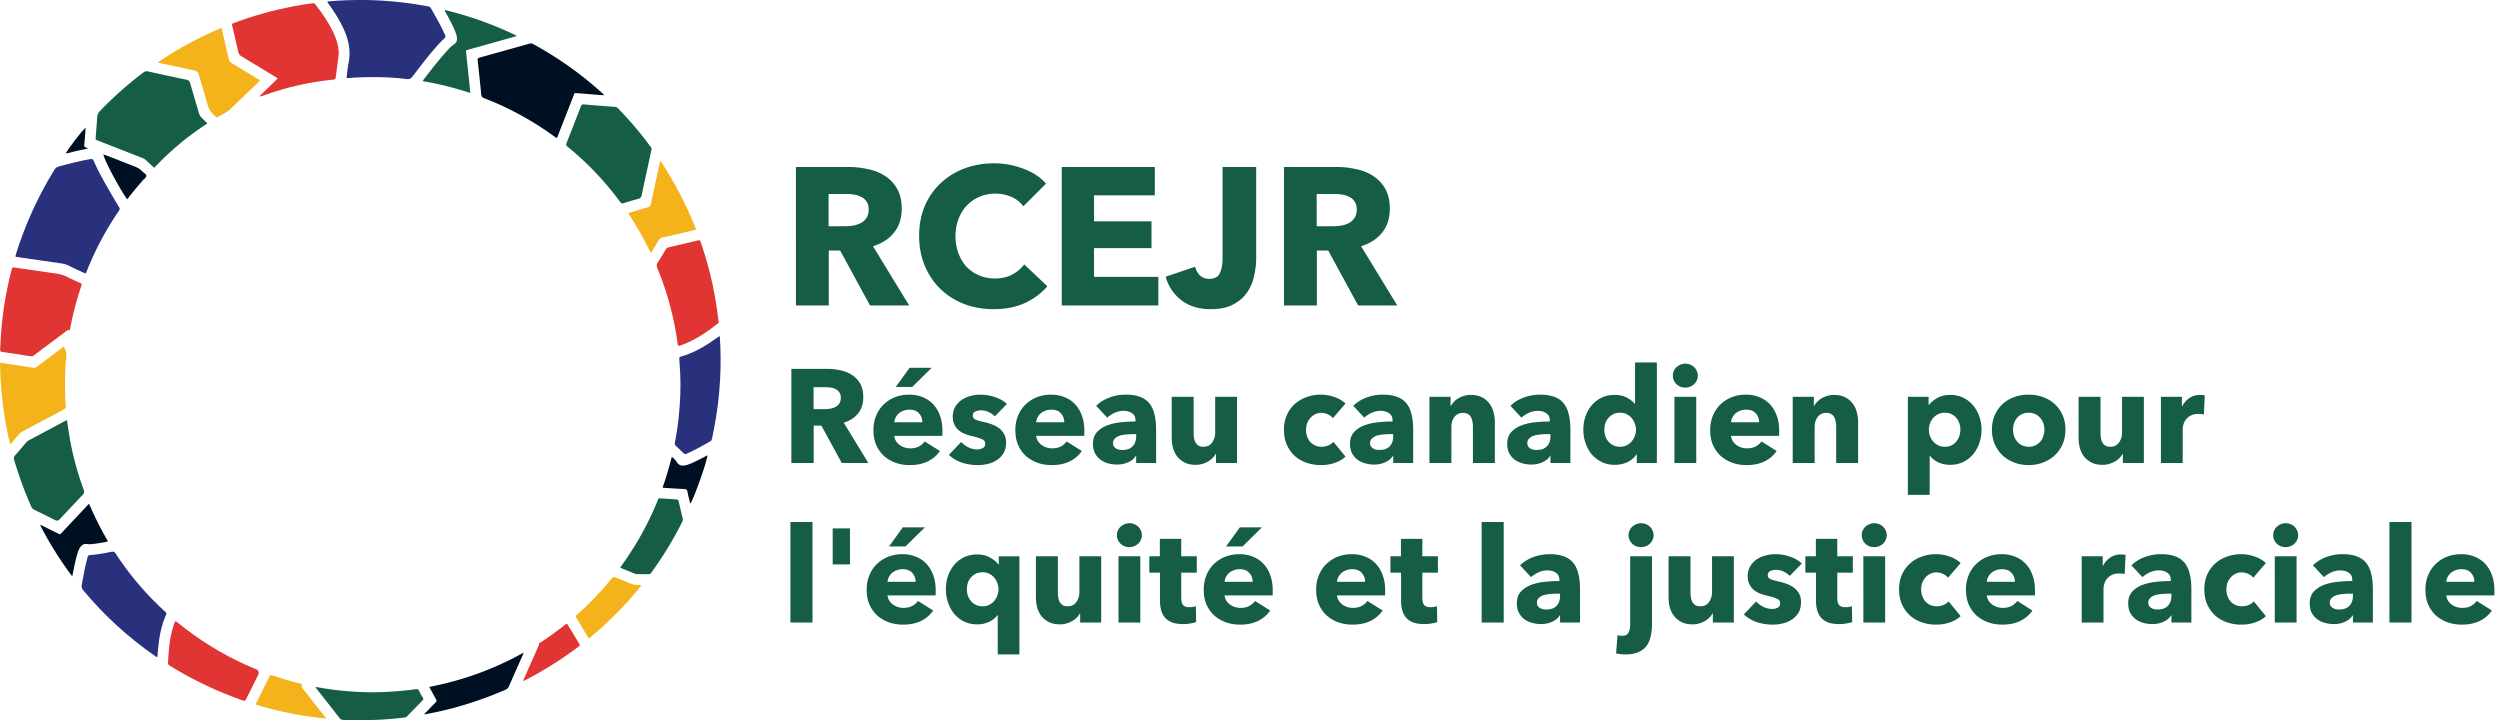 <?xml version="1.0" encoding="UTF-8"?> <svg xmlns="http://www.w3.org/2000/svg" width="774" height="223" fill="none" viewBox="0 0 774 223"><path fill="#29317D" d="M26.508 84.717c-1.72-.81-3.44-1.56-5.1-2.41-.87-.45-1.76-.67-2.71-.8l-13.56-1.95c-.12-.02-.25-.03-.37-.22.48-1.75 1.09-3.51 1.72-5.26 2.7-7.52 6.15-14.68 10.34-21.48.36-.59.78-.9 1.45-1.08 3-.79 6.01-1.59 9.06-2.15 1.38-.25 1.37-.25 1.93 1.01 1.42 3.2 3.18 6.21 4.92 9.23.87 1.51 1.76 3.01 2.67 4.5.24.4.28.69 0 1.1a94.856 94.856 0 0 0-10.11 19.03c-.06.14-.14.27-.24.47v.01Zm80.789-60.659c.19-1.45.3-2.97.6-4.45.73-3.56.13-6.93-1.31-10.2-1.23-2.8-2.83-5.38-4.61-7.86-.2-.28-.4-.57-.6-.86-.01-.02 0-.06 0-.2.53-.06 1.07-.13 1.62-.17 5.35-.38 10.71-.44 16.07-.07 4.53.31 9.02.89 13.48 1.73.37.07.63.18.83.53 1.51 2.64 3.04 5.28 4.29 8.05.07.14.11.3.18.44.14.3.08.51-.16.75-3.73 3.62-6.78 7.8-9.93 11.9-.53.68-1.03.94-1.89.83-4.79-.62-9.61-.68-14.44-.53-1.2.04-2.41.14-3.61.21-.15 0-.31.08-.52-.1Z"></path><path fill="#E03532" d="M80.338 29.798c1.93-1.89 3.76-3.68 5.65-5.52-.36-.23-.64-.43-.92-.6-3.44-2.09-6.88-4.19-10.33-6.26-.53-.32-.82-.69-.95-1.3-.59-2.69-1.24-5.37-1.87-8.06-.16-.68-.16-.69.52-.94 5.91-2.23 11.98-3.92 18.19-5.12 2.02-.39 4.05-.73 6.1-.99.38-.05.65-.01.9.32 2.29 2.97 4.43 6.04 5.92 9.51.67 1.55 1.16 3.15 1.31 4.84.11 1.25-.17 2.46-.31 3.69-.17 1.48-.38 2.96-.59 4.43-.11.79-.12.79-.85.86-7.42.73-14.63 2.38-21.63 4.95-.24.09-.48.17-.72.24-.05.02-.12-.01-.41-.05h-.01Z"></path><path fill="#001023" d="M172.317 42.747c-.35-.25-.7-.5-1.06-.75a94.368 94.368 0 0 0-21.33-11.58c-.66-.26-.9-.61-.96-1.3-.32-3.47-.69-6.95-1.08-10.41-.06-.51.06-.73.56-.87 5.16-1.43 10.31-2.87 15.46-4.32.39-.11.72-.11 1.09.09 7.92 4.32 15.22 9.51 21.87 15.6.04.04.05.1.14.28-.64-.04-1.22-.06-1.8-.11-2.12-.17-4.24-.36-6.36-.51-1.18-.08-.91-.15-1.29.8-1.6 4.07-3.18 8.14-4.78 12.21-.11.29-.15.62-.46.87Z"></path><path fill="#E03532" d="M.147 106.377c.34-7.73 1.48-15.34 3.44-22.83.21-.81.22-.82 1.01-.71l10.92 1.59c.38.05.75.12 1.13.15 1.73.13 3.33.67 4.86 1.49 1.06.57 2.18 1.02 3.28 1.53.58.27.59.28.38.92-1.3 3.88-2.38 7.83-3.19 11.84-.11.56-.21 1.12-.31 1.68-.04.22-.09.35-.35.14-.32-.25-.5.13-.7.27-2.5 1.85-4.99 3.72-7.48 5.59-.86.65-1.73 1.29-2.59 1.95-.34.27-.66.39-1.13.31-2.91-.47-5.83-.92-8.75-1.33-.55-.08-.68-.29-.63-.8.06-.6.07-1.2.1-1.81l.01.02Z"></path><path fill="#29317D" d="M48.707 203.437c-.4-.04-.59-.27-.82-.43-8.3-5.75-15.67-12.52-22.13-20.27-.43-.51-.57-.97-.45-1.62.52-2.81.98-5.63 1.75-8.38.24-.87.26-.86 1.13-.92 2.16-.16 4.28-.55 6.39-.99.63-.13.9.06 1.21.54 3.81 5.85 8.24 11.2 13.25 16.06.73.71 1.47 1.41 2.23 2.08.29.26.31.47.16.81-1.54 3.43-2.18 7.08-2.51 10.79-.07.76-.13 1.51-.21 2.32v.01Z"></path><path fill="#E03532" d="M222.497 99.678c.04.19-.12.37-.33.54-3.42 2.66-6.96 5.11-11.08 6.59-.12.04-.24.07-.36.11-.81.25-.83.24-.94-.6-.4-3.05-.98-6.07-1.68-9.07-1.15-4.89-2.67-9.66-4.61-14.29-.26-.62-.24-1.1.13-1.67.85-1.3 1.64-2.64 2.43-3.98.24-.42.53-.65 1.01-.76 2.93-.67 5.86-1.37 8.8-2.06.84-.2.85-.19 1.13.64 2.31 6.74 4.01 13.63 4.99 20.68.18 1.26.34 2.52.52 3.88l-.01-.01Z"></path><path fill="#F4B21B" d="M19.777 107.307c.55 1.07.89 2.02.76 3.17-.49 4.17-.45 8.36-.34 12.56.02.86.05 1.72.17 2.56.09.66-.18.95-.73 1.24-4.1 2.16-8.18 4.35-12.27 6.52-.68.36-1.27.8-1.76 1.41-.65.82-1.36 1.6-2.04 2.39-.1.11-.18.27-.43.26-.43-1.46-.71-2.98-1.01-4.49-1.26-6.36-1.93-12.8-2.09-19.28-.03-1.35-.32-1.43 1.37-1.16 2.94.47 5.89.89 8.83 1.37.53.08.9-.09 1.3-.39 2.51-1.89 5.02-3.77 7.54-5.66.2-.15.41-.29.71-.5h-.01Z"></path><path fill="#29317D" d="M222.857 104.078c.29 4.46.32 8.8.1 13.15-.27 5.36-.94 10.67-1.98 15.94-.18.9-.39 1.8-.56 2.7-.07.38-.25.62-.58.81-2.26 1.28-4.52 2.57-6.9 3.63-.92.41-.91.39-1.6-.29-.65-.65-1.32-1.28-2.01-1.89-.34-.3-.49-.56-.39-1.05.56-2.9 1-5.81 1.27-8.75.39-4.14.58-8.29.39-12.45-.07-1.58-.19-3.17-.28-4.75-.02-.31-.07-.58.39-.7 4.13-1.12 7.72-3.32 11.17-5.77.27-.19.51-.46.97-.56l.01-.02Z"></path><path fill="#F4B21B" d="M48.957 19.228c6.18-4.18 12.67-7.68 19.52-10.55.34.42.34.92.44 1.37.66 2.78 1.32 5.55 1.94 8.34.12.55.41.87.87 1.15 2.64 1.58 5.27 3.18 7.9 4.78.27.16.52.34.79.51-.06.36-.32.52-.52.7-2.91 2.8-5.83 5.57-8.72 8.38-.84.82-1.91 1.25-2.89 1.81-1.44.82-.91.87-2.18-.26-.96-.85-1.52-1.86-1.86-3.1-.86-3.15-1.85-6.27-2.74-9.41-.19-.67-.53-.96-1.19-1.1-3.6-.75-7.19-1.54-10.79-2.32-.18-.04-.38-.04-.58-.3h.01Z"></path><path fill="#E03532" d="M54.327 192.238c1.09.86 2.13 1.69 3.19 2.5 6.64 5.07 13.83 9.18 21.55 12.38.28.12.64.15.81.46.22.43.33.84.07 1.34-1.28 2.51-2.53 5.04-3.77 7.58-.22.45-.43.57-.94.39-7.97-2.77-15.53-6.37-22.7-10.81-.36-.22-.54-.45-.52-.9.18-3.87.49-7.72 1.69-11.44.13-.39.27-.78.42-1.16.03-.08.1-.15.22-.32l-.02-.02Z"></path><path fill="#F4B21B" d="M201.417 78.197c-2.01-4.2-4.31-8.24-6.94-12.21 1.25-.38 2.39-.72 3.54-1.06.85-.25 1.69-.57 2.56-.74.68-.13.83-.55.95-1.11.77-3.63 1.56-7.25 2.34-10.88.17-.76.34-1.53.56-2.49 4.52 6.83 8.17 13.87 11.1 21.39-1.48.35-2.89.69-4.3 1.03-2.04.48-4.07.97-6.11 1.42-.57.12-.95.36-1.24.89-.58 1.05-1.24 2.07-1.87 3.1-.15.24-.23.53-.56.66h-.03Z"></path><path fill="#155D44" d="M64.186 38.228a88.274 88.274 0 0 0-16.44 13.73c-.85-.78-1.66-1.52-2.46-2.28-.37-.36-.79-.61-1.27-.8-4.55-1.77-9.1-3.55-13.64-5.33-.83-.32-.81-.32-.74-1.22.16-2.03.34-4.05.45-6.08.04-.75.3-1.3.82-1.84 4.17-4.33 8.65-8.32 13.45-11.94.45-.34.85-.5 1.47-.36 3.96.9 7.93 1.74 11.9 2.57.67.14.98.44 1.17 1.12.85 3.05 1.79 6.08 2.66 9.13.19.67.52 1.2 1.02 1.67.53.49 1.03 1.02 1.62 1.61l-.01.02Zm137.51 8.11c-.3 1.4-.61 2.89-.94 4.37-.7 3.22-1.41 6.44-2.08 9.67-.14.66-.4 1.02-1.09 1.2-1.51.38-2.99.84-4.47 1.31-.51.16-.79.07-1.11-.36a92.886 92.886 0 0 0-16.31-17.13c-.42-.34-.49-.61-.29-1.12 1.5-3.77 2.97-7.55 4.43-11.34.2-.51.44-.66.97-.61 3.22.28 6.45.53 9.68.77.47.03.74.32 1.02.62 2.79 2.87 5.43 5.88 7.89 9.04.7.9 1.38 1.82 2.07 2.73.18.23.34.46.22.87l.01-.02Zm-180.96 83.72c.19 1.28.36 2.44.54 3.59a91.02 91.02 0 0 0 4.62 17.93c.27.74.15 1.18-.38 1.73-2.38 2.47-4.71 4.98-7.06 7.48-.393.42-.836.507-1.33.26-2.16-1.07-4.31-2.15-6.48-3.2-.49-.24-.78-.57-1-1.06-2.07-4.67-3.79-9.47-5.26-14.37-.19-.63-.08-1.05.35-1.52 1.15-1.27 2.25-2.59 3.36-3.89.23-.27.47-.5.79-.67 3.81-2.02 7.61-4.06 11.41-6.09.11-.06.23-.1.44-.19Zm117-126.96c7.68 1.85 15.05 4.51 22.15 7.91-.09.32-.34.28-.54.34-4.73 1.33-9.46 2.66-14.19 3.98-.15.04-.3.1-.46.13-.34.06-.45.23-.41.6.34 3.06.65 6.12.97 9.18.12 1.13.22 2.26.35 3.55-4.87-1.59-9.7-2.82-14.59-3.63-.13-.18-.04-.29.03-.39 2.43-3.14 4.85-6.29 7.52-9.22.62-.68 1.25-1.34 2.05-1.84.78-.49.97-1.3.84-2.18-.1-.69-.35-1.35-.61-2-.8-1.94-1.82-3.77-2.82-5.61-.13-.24-.36-.44-.31-.84l.02.02Zm-40.099 209.57c2.31.39 4.47.75 6.64 1 4.86.55 9.74.79 14.63.58 3.27-.14 6.52-.41 9.76-.88.57-.08.87.05 1.11.57.34.72.74 1.4 1.15 2.08.2.33.17.56-.1.83-1.6 1.63-3.2 3.27-4.79 4.91-.23.24-.5.35-.83.39-6.28.79-12.59.95-18.91.74-.48-.02-.82-.13-1.13-.53-2.4-3.08-4.81-6.15-7.23-9.22-.08-.1-.13-.2-.31-.47h.01Zm94.439-36.89c.05-.36.28-.56.44-.79a95.915 95.915 0 0 0 11.02-19.83c.4-.98.16-.9 1.28-.84 1.52.08 3.04.21 4.56.29.46.02.66.19.76.65.39 1.76.8 3.52 1.24 5.28.09.38.02.68-.14 1-2.79 5.54-6 10.82-9.65 15.83-.24.32-.49.44-.87.42-1.17-.03-2.35-.03-3.52-.05-.19 0-.39-.02-.56-.09-1.52-.61-3.04-1.24-4.55-1.86l-.01-.01Z"></path><path fill="#001023" d="M131.316 221.098c.83-.85 1.59-1.61 2.32-2.39.53-.58 1.18-1.05 1.59-1.75-.36-.67-.72-1.33-1.08-2-.39-.72-.79-1.44-1.25-2.29 10.3-1.98 19.98-5.47 29.14-10.58.02.35-.12.56-.21.77-1.43 3.21-2.86 6.42-4.27 9.64-.22.5-.53.81-1.03 1.03-7.84 3.41-15.95 5.96-24.36 7.51-.22.04-.42.16-.83.05l-.02.01ZM22.368 178.457a110.7 110.7 0 0 1-9.94-15.87c.36-.07.55.12.76.22 1.53.75 3.06 1.52 4.6 2.27.87.42.68.54 1.41-.24l7.49-7.97c.26-.28.52-.55.88-.92 1.74 4.01 3.62 7.86 5.79 11.5-.04.22-.16.27-.28.29-1.74.32-3.49.64-5.26.76-.25.02-.51-.01-.75-.06-.96-.17-1.67.21-2.21.97-.42.6-.66 1.29-.88 1.99-.67 2.15-1.06 4.37-1.51 6.57-.02.09-.04.18-.11.47l.01.02Z"></path><path fill="#F4B21B" d="M198.576 181.217c-1.13 1.46-2.26 2.78-3.41 4.09-3.75 4.24-7.79 8.17-12.14 11.79-.02.02-.05.04-.07.06-.66.54-.66.54-1.09-.17-1.11-1.85-2.23-3.69-3.33-5.54-.39-.65-.39-.67.17-1.17 3.89-3.47 7.5-7.21 10.76-11.28.31-.39.59-.45 1.03-.26 1.43.61 2.88 1.16 4.3 1.78.86.37 1.72.61 2.66.56.33-.02.69-.07 1.13.15l-.01-.01Zm-97.56 41.25c-7.55-.73-14.75-2.15-21.76-4.3-.06-.35.09-.53.19-.72 1.29-2.61 2.59-5.23 3.89-7.84.35-.71.37-.71 1.15-.45 2.76.94 5.55 1.76 8.39 2.46.45.11.81.16.51.77-.17.35.2.57.38.81 2.05 2.62 4.11 5.24 6.17 7.86.33.42.65.84 1.09 1.41h-.01Z"></path><path fill="#E03532" d="M162.018 210.797c0-.36.19-.62.31-.9 1.4-3.16 2.81-6.31 4.2-9.47.14-.31.38-.58.3-.97-.05-.28.21-.35.39-.47 2.66-1.73 5.23-3.58 7.71-5.56.5-.4.63-.38.96.17 1.17 1.92 2.32 3.86 3.49 5.78.18.3.16.5-.13.71-.62.44-1.22.91-1.83 1.36-4.61 3.37-9.46 6.37-14.54 8.99-.27.14-.52.34-.86.35v.01Z"></path><path fill="#001023" d="M219.017 140.947c-.02 1.74-4.08 13.06-5.22 14.96-.33-.33-.27-.78-.38-1.16-.24-.85-.44-1.72-.6-2.59-.1-.53-.32-.72-.87-.74-2.12-.09-4.24-.25-6.37-.38-.12 0-.24-.04-.44-.07 1.1-3.13 2.03-6.27 2.86-9.57.64.58 1.18 1.05 1.56 1.69.54.91 1.36 1.2 2.36 1.03.85-.14 1.64-.47 2.43-.81 1.6-.7 3.12-1.53 4.68-2.36h-.01Zm-179.701-79.3c-2.56-3.63-7.17-12.33-7.31-13.87.99.38 1.96.75 2.92 1.12 2.21.87 4.41 1.76 6.64 2.59.94.35 1.78.8 2.46 1.55.44.49 1.28.81 1.29 1.42 0 .54-.75.96-1.17 1.44-1.42 1.62-2.8 3.28-4.13 4.99-.21.27-.35.61-.69.76h-.01ZM26.497 39.518c-.04.64-.06 1.2-.1 1.75-.09 1.14-.17 2.28-.31 3.41-.07.56.06.91.65 1.03.14.03.27.15.5.28-2.36.47-4.61.96-6.86 1.56.31-1 4.84-6.94 6.12-8.02v-.01Z"></path><path fill="#E03532" d="M80.366 29.927s-.05.05-.07.05c-.02 0-.04-.04-.06-.06.02-.02.05-.05.07-.05.02 0 .04.04.06.06Z"></path><path fill="#155D44" d="m269.364 94.567-9.263-17.011h-3.511v17.011h-10.171V51.705h16.346c2.059 0 4.056.222 5.994.666 1.977.404 3.733 1.11 5.267 2.119a11.143 11.143 0 0 1 3.753 3.995c.928 1.655 1.393 3.714 1.393 6.176 0 2.906-.787 5.347-2.361 7.325-1.575 1.978-3.754 3.39-6.539 4.238l11.2 18.343h-12.108Zm-.424-29.725c0-1.009-.222-1.816-.666-2.421a3.793 3.793 0 0 0-1.634-1.453c-.646-.364-1.393-.606-2.24-.727a15.902 15.902 0 0 0-2.361-.181h-5.509v9.989h4.903c.848 0 1.716-.06 2.604-.182a8.977 8.977 0 0 0 2.421-.787 4.398 4.398 0 0 0 1.756-1.574c.484-.686.726-1.574.726-2.664Zm55.339 23.793c-1.897 2.179-4.238 3.914-7.023 5.206-2.784 1.251-5.993 1.877-9.625 1.877-3.31 0-6.377-.545-9.203-1.635-2.784-1.09-5.206-2.623-7.264-4.601-2.059-2.018-3.673-4.42-4.844-7.204-1.17-2.785-1.755-5.852-1.755-9.202 0-3.43.585-6.539 1.755-9.323 1.211-2.785 2.866-5.146 4.965-7.084 2.098-1.977 4.56-3.49 7.386-4.54 2.825-1.05 5.872-1.574 9.141-1.574 3.027 0 5.994.545 8.9 1.634 2.946 1.05 5.327 2.604 7.143 4.662l-7.022 7.023c-.969-1.332-2.24-2.321-3.814-2.967a12.654 12.654 0 0 0-4.844-.968c-1.816 0-3.491.343-5.024 1.029a11.427 11.427 0 0 0-3.875 2.724c-1.09 1.17-1.937 2.563-2.543 4.177-.605 1.574-.908 3.31-.908 5.207 0 1.937.303 3.713.908 5.327.606 1.615 1.433 3.007 2.483 4.177a11.85 11.85 0 0 0 3.874 2.664c1.493.646 3.128.969 4.904.969 2.058 0 3.854-.404 5.388-1.21 1.534-.808 2.765-1.858 3.693-3.149l7.204 6.78Zm4.437 5.932V51.705h28.817v8.778h-18.828v8.052h17.799v8.294h-17.799v8.9h19.918v8.838h-29.907Zm60.202-14.65c0 1.695-.202 3.47-.605 5.327a14.053 14.053 0 0 1-2.119 5.146c-1.009 1.534-2.442 2.805-4.298 3.814-1.817 1.01-4.178 1.514-7.084 1.514-3.632 0-6.659-.929-9.081-2.785-2.421-1.897-4.036-4.319-4.843-7.265l9.142-3.088c.282 1.13.787 2.039 1.513 2.725.767.686 1.695 1.029 2.785 1.029 1.695 0 2.805-.585 3.33-1.756.565-1.17.847-2.704.847-4.6V51.704h10.413v28.212Zm31.56 14.65-9.263-17.011h-3.511v17.011h-10.171V51.705h16.346c2.058 0 4.056.222 5.993.666 1.978.404 3.733 1.11 5.267 2.119a11.154 11.154 0 0 1 3.754 3.995c.928 1.655 1.392 3.714 1.392 6.176 0 2.906-.787 5.347-2.361 7.325-1.574 1.978-3.753 3.39-6.538 4.238l11.2 18.343h-12.108Zm-.424-29.725c0-1.009-.222-1.816-.666-2.421a3.801 3.801 0 0 0-1.635-1.453c-.645-.364-1.392-.606-2.24-.727a15.902 15.902 0 0 0-2.361-.181h-5.509v9.989h4.904c.847 0 1.715-.06 2.603-.182a8.984 8.984 0 0 0 2.422-.787 4.402 4.402 0 0 0 1.755-1.574c.485-.686.727-1.574.727-2.664Zm-159.45 78.495-6.297-11.566h-2.387v11.566h-6.915v-29.141h11.113c1.399 0 2.758.151 4.075.453 1.344.274 2.538.754 3.581 1.44a7.589 7.589 0 0 1 2.552 2.717c.631 1.125.946 2.525.946 4.198 0 1.976-.535 3.636-1.605 4.981-1.07 1.344-2.552 2.305-4.445 2.881l7.614 12.471h-8.232Zm-.288-20.209c0-.686-.151-1.235-.453-1.647a2.57 2.57 0 0 0-1.111-.987 4.32 4.32 0 0 0-1.523-.494 10.73 10.73 0 0 0-1.605-.124h-3.746v6.792h3.334c.577 0 1.167-.042 1.77-.124a6.111 6.111 0 0 0 1.647-.535 2.994 2.994 0 0 0 1.193-1.07c.33-.467.494-1.07.494-1.811Zm25.246 7.614c0-1.07-.343-1.989-1.029-2.757-.658-.769-1.66-1.153-3.004-1.153a4.82 4.82 0 0 0-1.811.33 4.384 4.384 0 0 0-1.441.823 4.079 4.079 0 0 0-.988 1.276c-.247.466-.384.96-.411 1.481h8.684Zm6.216 2.594v.823c0 .274-.014.535-.042.782h-14.858a3.74 3.74 0 0 0 .494 1.564c.301.466.672.878 1.111 1.235.466.329.974.59 1.523.782a5.562 5.562 0 0 0 1.77.288c1.07 0 1.975-.192 2.716-.576a5.578 5.578 0 0 0 1.811-1.565l4.693 2.964c-.961 1.399-2.237 2.483-3.828 3.252-1.564.741-3.389 1.111-5.475 1.111a13.45 13.45 0 0 1-4.363-.7 11.299 11.299 0 0 1-3.622-2.099c-1.015-.933-1.824-2.072-2.428-3.416-.576-1.345-.864-2.881-.864-4.61 0-1.674.288-3.183.864-4.528.576-1.372 1.358-2.524 2.346-3.457a10.297 10.297 0 0 1 3.499-2.223c1.344-.521 2.798-.782 4.363-.782 1.509 0 2.894.261 4.157.782a8.82 8.82 0 0 1 3.251 2.182c.906.96 1.606 2.126 2.1 3.498.521 1.372.782 2.936.782 4.693Zm-9.344-13.542h-5.104l4.281-5.927h6.833l-6.01 5.927Zm25.59 9.096a7.539 7.539 0 0 0-1.935-1.317 5.338 5.338 0 0 0-2.346-.535 4.28 4.28 0 0 0-1.77.37c-.521.247-.782.673-.782 1.276 0 .577.288.988.864 1.235.604.247 1.564.522 2.882.823.768.165 1.536.398 2.304.7.796.302 1.51.7 2.141 1.194a5.707 5.707 0 0 1 1.523 1.811c.384.713.576 1.564.576 2.552 0 1.289-.261 2.387-.782 3.293a6.394 6.394 0 0 1-2.058 2.14 8.542 8.542 0 0 1-2.799 1.194c-1.043.246-2.085.37-3.128.37a16.03 16.03 0 0 1-4.939-.782c-1.592-.549-2.923-1.345-3.993-2.387l3.787-3.993c.604.659 1.344 1.207 2.223 1.647a6.174 6.174 0 0 0 2.798.658c.549 0 1.084-.123 1.606-.37.548-.275.823-.741.823-1.4 0-.631-.329-1.097-.988-1.399-.659-.302-1.688-.618-3.087-.947a16.055 16.055 0 0 1-2.14-.658 7.102 7.102 0 0 1-1.935-1.112 5.668 5.668 0 0 1-1.358-1.729c-.357-.686-.535-1.509-.535-2.469 0-1.235.26-2.278.782-3.128a6.548 6.548 0 0 1 2.017-2.141 8.642 8.642 0 0 1 2.716-1.193 11.462 11.462 0 0 1 3.005-.412c1.537 0 3.032.247 4.486.741 1.482.467 2.731 1.18 3.746 2.14l-3.704 3.828Zm21.472 1.852c0-1.07-.343-1.989-1.029-2.757-.659-.769-1.66-1.153-3.005-1.153-.658 0-1.262.11-1.811.33a4.37 4.37 0 0 0-1.44.823 4.079 4.079 0 0 0-.988 1.276c-.247.466-.384.96-.412 1.481h8.685Zm6.215 2.594v.823c0 .274-.014.535-.041.782h-14.859c.055.576.22 1.097.494 1.564.302.466.672.878 1.111 1.235.467.329.974.59 1.523.782a5.566 5.566 0 0 0 1.77.288c1.07 0 1.976-.192 2.717-.576a5.588 5.588 0 0 0 1.811-1.565l4.692 2.964c-.96 1.399-2.236 2.483-3.828 3.252-1.564.741-3.389 1.111-5.474 1.111-1.537 0-2.991-.233-4.363-.7a11.299 11.299 0 0 1-3.622-2.099c-1.015-.933-1.825-2.072-2.429-3.416-.576-1.345-.864-2.881-.864-4.61 0-1.674.288-3.183.864-4.528.577-1.372 1.359-2.524 2.346-3.457a10.307 10.307 0 0 1 3.499-2.223c1.345-.521 2.799-.782 4.363-.782 1.509 0 2.895.261 4.157.782a8.831 8.831 0 0 1 3.252 2.182c.905.96 1.605 2.126 2.099 3.498.521 1.372.782 2.936.782 4.693Zm16.046 1.07h-.864c-.741 0-1.496.041-2.264.123a8.804 8.804 0 0 0-2.017.371 3.626 3.626 0 0 0-1.441.864c-.384.357-.576.837-.576 1.441 0 .384.082.713.247.987.192.275.425.494.7.659.274.165.59.288.947.37.356.055.699.083 1.029.083 1.372 0 2.414-.371 3.128-1.112.741-.768 1.111-1.797 1.111-3.087v-.699Zm-12.389-8.767a11.846 11.846 0 0 1 4.198-2.593 14.615 14.615 0 0 1 4.939-.865c1.729 0 3.183.22 4.363.659 1.208.411 2.182 1.07 2.923 1.975.741.878 1.276 2.004 1.605 3.376.357 1.344.535 2.949.535 4.815v10.331h-6.174v-2.181h-.123c-.522.851-1.318 1.509-2.388 1.976-1.042.466-2.181.699-3.416.699-.823 0-1.674-.109-2.552-.329a7.694 7.694 0 0 1-2.428-1.07c-.714-.494-1.304-1.153-1.77-1.976-.467-.823-.7-1.838-.7-3.046 0-1.481.398-2.675 1.194-3.581.823-.905 1.866-1.605 3.128-2.099 1.289-.494 2.716-.823 4.28-.988a43.835 43.835 0 0 1 4.569-.247v-.329c0-1.015-.357-1.756-1.07-2.222-.713-.494-1.591-.741-2.634-.741-.961 0-1.894.205-2.799.617-.878.412-1.633.906-2.264 1.482l-3.416-3.663Zm37.102 17.698v-2.84h-.083a5.506 5.506 0 0 1-.987 1.317 5.57 5.57 0 0 1-1.4 1.071 8.046 8.046 0 0 1-1.77.741 6.892 6.892 0 0 1-2.017.288c-1.372 0-2.538-.247-3.498-.741-.933-.494-1.701-1.125-2.305-1.894a8.298 8.298 0 0 1-1.276-2.675 13.01 13.01 0 0 1-.371-3.087V122.84h6.792v11.113c0 .576.041 1.125.123 1.646.083.522.234.988.453 1.4.247.411.563.741.947.988.384.219.892.329 1.523.329 1.18 0 2.071-.439 2.675-1.317.631-.878.947-1.907.947-3.087V122.84h6.75v20.497h-6.503Zm36.19-13.871c-.384-.493-.906-.891-1.564-1.193a4.795 4.795 0 0 0-2.017-.453c-.713 0-1.358.151-1.934.453a4.314 4.314 0 0 0-1.482 1.152 5.484 5.484 0 0 0-.988 1.647 6.081 6.081 0 0 0-.329 2.017c0 .713.109 1.385.329 2.016.219.632.535 1.194.947 1.688.439.466.946.837 1.523 1.111.603.275 1.275.412 2.016.412a5.7 5.7 0 0 0 2.017-.371c.686-.274 1.235-.658 1.647-1.152l3.745 4.569c-.85.823-1.948 1.468-3.293 1.934-1.344.467-2.771.7-4.28.7-1.619 0-3.128-.247-4.528-.741-1.399-.494-2.62-1.207-3.663-2.14a10.789 10.789 0 0 1-2.429-3.458c-.576-1.344-.864-2.867-.864-4.568 0-1.674.288-3.183.864-4.528.604-1.345 1.414-2.483 2.429-3.416a10.495 10.495 0 0 1 3.663-2.182c1.4-.521 2.895-.782 4.487-.782.74 0 1.468.069 2.181.206.741.137 1.441.329 2.099.576a7.66 7.66 0 0 1 1.852.865 6.913 6.913 0 0 1 1.482 1.111l-3.91 4.527Zm18.684 4.94h-.865c-.741 0-1.495.041-2.263.123a8.794 8.794 0 0 0-2.017.371 3.612 3.612 0 0 0-1.441.864c-.384.357-.576.837-.576 1.441 0 .384.082.713.247.987.192.275.425.494.7.659.274.165.59.288.946.37.357.055.7.083 1.029.083 1.372 0 2.415-.371 3.128-1.112.741-.768 1.112-1.797 1.112-3.087v-.699Zm-12.389-8.767a11.837 11.837 0 0 1 4.198-2.593 14.611 14.611 0 0 1 4.939-.865c1.729 0 3.183.22 4.363.659 1.207.411 2.182 1.07 2.922 1.975.741.878 1.276 2.004 1.606 3.376.356 1.344.535 2.949.535 4.815v10.331h-6.174v-2.181h-.124c-.521.851-1.317 1.509-2.387 1.976-1.043.466-2.182.699-3.416.699-.824 0-1.674-.109-2.552-.329a7.71 7.71 0 0 1-2.429-1.07c-.713-.494-1.303-1.153-1.77-1.976-.466-.823-.699-1.838-.699-3.046 0-1.481.398-2.675 1.193-3.581.824-.905 1.866-1.605 3.129-2.099 1.289-.494 2.716-.823 4.28-.988a43.82 43.82 0 0 1 4.569-.247v-.329c0-1.015-.357-1.756-1.07-2.222-.714-.494-1.592-.741-2.634-.741-.961 0-1.894.205-2.799.617-.878.412-1.633.906-2.264 1.482l-3.416-3.663Zm37.06 17.698v-11.195c0-.576-.055-1.125-.164-1.647a3.988 3.988 0 0 0-.453-1.358 2.25 2.25 0 0 0-.947-.946c-.384-.247-.878-.371-1.482-.371-.603 0-1.138.124-1.605.371a3.064 3.064 0 0 0-1.111.946 4.703 4.703 0 0 0-.7 1.441 6.45 6.45 0 0 0-.206 1.646v11.113h-6.791V122.84h6.544v2.84h.083c.247-.439.562-.865.946-1.276.412-.439.878-.81 1.4-1.112a9.304 9.304 0 0 1 1.77-.74 6.892 6.892 0 0 1 2.017-.289c1.372 0 2.538.247 3.498.741.961.494 1.729 1.139 2.305 1.935.604.768 1.029 1.66 1.276 2.675.274 1.016.412 2.031.412 3.046v12.677h-6.792Zm24.005-8.931h-.864c-.741 0-1.496.041-2.264.123a8.804 8.804 0 0 0-2.017.371 3.615 3.615 0 0 0-1.44.864c-.385.357-.577.837-.577 1.441 0 .384.083.713.247.987.192.275.426.494.7.659.274.165.59.288.947.37.356.055.699.083 1.029.083 1.372 0 2.414-.371 3.128-1.112.741-.768 1.111-1.797 1.111-3.087v-.699Zm-12.389-8.767a11.846 11.846 0 0 1 4.198-2.593 14.617 14.617 0 0 1 4.94-.865c1.728 0 3.183.22 4.363.659 1.207.411 2.181 1.07 2.922 1.975.741.878 1.276 2.004 1.605 3.376.357 1.344.535 2.949.535 4.815v10.331h-6.174v-2.181h-.123c-.522.851-1.317 1.509-2.388 1.976-1.042.466-2.181.699-3.416.699-.823 0-1.674-.109-2.552-.329a7.704 7.704 0 0 1-2.428-1.07c-.714-.494-1.304-1.153-1.77-1.976-.467-.823-.7-1.838-.7-3.046 0-1.481.398-2.675 1.194-3.581.823-.905 1.866-1.605 3.128-2.099 1.29-.494 2.717-.823 4.281-.988a43.816 43.816 0 0 1 4.568-.247v-.329c0-1.015-.356-1.756-1.07-2.222-.713-.494-1.591-.741-2.634-.741-.96 0-1.893.205-2.799.617-.878.412-1.633.906-2.264 1.482l-3.416-3.663Zm39.119 17.698v-2.675h-.083c-.658 1.043-1.605 1.852-2.84 2.428a9.236 9.236 0 0 1-3.869.824c-1.536 0-2.908-.302-4.116-.906a9.83 9.83 0 0 1-3.087-2.387 11.045 11.045 0 0 1-1.893-3.499 12.93 12.93 0 0 1-.659-4.116c0-1.427.22-2.785.659-4.075.467-1.317 1.111-2.469 1.935-3.457a9.431 9.431 0 0 1 3.045-2.346c1.208-.576 2.552-.865 4.034-.865 1.509 0 2.785.289 3.828.865 1.043.576 1.852 1.207 2.428 1.893h.083V112.22h6.75v31.117h-6.215Zm-.247-10.29c0-.658-.124-1.303-.371-1.934a4.968 4.968 0 0 0-.987-1.688 4.689 4.689 0 0 0-1.523-1.193c-.604-.302-1.29-.453-2.058-.453-.796 0-1.496.151-2.1.453a4.674 4.674 0 0 0-1.522 1.193 4.876 4.876 0 0 0-.947 1.647 6.61 6.61 0 0 0-.288 1.934c0 .659.096 1.317.288 1.976.219.631.535 1.194.947 1.687.411.494.919.892 1.522 1.194.604.302 1.304.453 2.1.453.768 0 1.454-.151 2.058-.453a4.692 4.692 0 0 0 1.523-1.194 4.954 4.954 0 0 0 .987-1.687 5.267 5.267 0 0 0 .371-1.935Zm19.148-16.752c0 .522-.11 1.016-.33 1.482a3.422 3.422 0 0 1-.823 1.153 3.54 3.54 0 0 1-1.235.782 3.85 3.85 0 0 1-1.481.288c-1.098 0-2.017-.357-2.758-1.07-.741-.741-1.111-1.619-1.111-2.635 0-.494.096-.96.288-1.399.192-.467.466-.865.823-1.194.357-.329.768-.59 1.235-.782a3.537 3.537 0 0 1 1.523-.329 3.85 3.85 0 0 1 1.481.288c.494.192.906.453 1.235.782.357.329.631.727.823 1.194.22.439.33.919.33 1.44Zm-7.245 27.042V122.84h6.751v20.497h-6.751Zm26.215-12.595c0-1.07-.343-1.989-1.029-2.757-.658-.769-1.66-1.153-3.004-1.153-.659 0-1.263.11-1.812.33a4.38 4.38 0 0 0-1.44.823 4.079 4.079 0 0 0-.988 1.276c-.247.466-.384.96-.412 1.481h8.685Zm6.215 2.594v.823c0 .274-.013.535-.041.782h-14.859c.055.576.22 1.097.494 1.564a5.3 5.3 0 0 0 1.112 1.235c.466.329.974.59 1.523.782a5.56 5.56 0 0 0 1.769.288c1.071 0 1.976-.192 2.717-.576a5.578 5.578 0 0 0 1.811-1.565l4.692 2.964c-.96 1.399-2.236 2.483-3.828 3.252-1.564.741-3.388 1.111-5.474 1.111a13.45 13.45 0 0 1-4.363-.7 11.299 11.299 0 0 1-3.622-2.099c-1.015-.933-1.825-2.072-2.428-3.416-.577-1.345-.865-2.881-.865-4.61 0-1.674.288-3.183.865-4.528.576-1.372 1.358-2.524 2.346-3.457a10.302 10.302 0 0 1 3.498-2.223c1.345-.521 2.799-.782 4.363-.782 1.51 0 2.895.261 4.158.782a8.82 8.82 0 0 1 3.251 2.182c.906.96 1.605 2.126 2.099 3.498.522 1.372.782 2.936.782 4.693Zm17.646 10.001v-11.195c0-.576-.055-1.125-.165-1.647a3.945 3.945 0 0 0-.453-1.358 2.248 2.248 0 0 0-.946-.946c-.384-.247-.878-.371-1.482-.371s-1.139.124-1.605.371c-.439.219-.81.535-1.112.946a4.701 4.701 0 0 0-.699 1.441 6.405 6.405 0 0 0-.206 1.646v11.113h-6.792V122.84h6.545v2.84h.082c.247-.439.563-.865.947-1.276.411-.439.878-.81 1.399-1.112a9.304 9.304 0 0 1 1.77-.74 6.897 6.897 0 0 1 2.017-.289c1.372 0 2.538.247 3.499.741.96.494 1.728 1.139 2.305 1.935a6.925 6.925 0 0 1 1.276 2.675c.274 1.016.411 2.031.411 3.046v12.677h-6.791Zm44.996-10.331a12.93 12.93 0 0 1-.658 4.116 10.61 10.61 0 0 1-1.935 3.499 9.349 9.349 0 0 1-3.046 2.387c-1.207.604-2.579.906-4.116.906a8.813 8.813 0 0 1-3.581-.741c-1.125-.522-2.003-1.221-2.634-2.099h-.082v12.142h-6.75V122.84h6.421v2.51h.123c.631-.823 1.496-1.536 2.593-2.14 1.125-.631 2.442-.947 3.952-.947 1.481 0 2.826.289 4.033.865a8.882 8.882 0 0 1 3.046 2.346c.851.988 1.496 2.14 1.935 3.457a11.9 11.9 0 0 1 .699 4.075Zm-6.544 0c0-.658-.11-1.303-.329-1.934a4.383 4.383 0 0 0-.906-1.647 4.249 4.249 0 0 0-1.482-1.193c-.603-.302-1.303-.453-2.099-.453-.768 0-1.454.151-2.058.453a5.15 5.15 0 0 0-1.564 1.193 6.065 6.065 0 0 0-.988 1.688 5.861 5.861 0 0 0 0 3.869c.247.631.576 1.194.988 1.687.439.494.96.892 1.564 1.194.604.302 1.29.453 2.058.453.796 0 1.496-.151 2.099-.453a4.251 4.251 0 0 0 1.482-1.194 4.766 4.766 0 0 0 .906-1.687 6.231 6.231 0 0 0 .329-1.976Zm32.526 0c0 1.674-.302 3.197-.906 4.569a10.464 10.464 0 0 1-2.47 3.457 11.488 11.488 0 0 1-3.622 2.182c-1.372.521-2.84.782-4.404.782-1.536 0-3.004-.261-4.404-.782a11.5 11.5 0 0 1-3.622-2.182 10.755 10.755 0 0 1-2.428-3.457c-.604-1.372-.906-2.895-.906-4.569s.302-3.183.906-4.527c.603-1.345 1.413-2.484 2.428-3.417a10.92 10.92 0 0 1 3.622-2.14c1.4-.494 2.868-.741 4.404-.741 1.564 0 3.032.247 4.404.741a10.91 10.91 0 0 1 3.622 2.14c1.043.933 1.866 2.072 2.47 3.417.604 1.344.906 2.853.906 4.527Zm-6.504 0c0-.658-.109-1.303-.329-1.934a4.876 4.876 0 0 0-.947-1.647 4.668 4.668 0 0 0-1.523-1.193c-.603-.302-1.303-.453-2.099-.453-.795 0-1.495.151-2.099.453a4.678 4.678 0 0 0-1.523 1.193 5.304 5.304 0 0 0-.905 1.647 6.61 6.61 0 0 0-.288 1.934c0 .659.096 1.304.288 1.935.219.631.535 1.207.946 1.728.412.494.92.892 1.523 1.194.604.302 1.304.453 2.099.453.796 0 1.496-.151 2.1-.453a4.692 4.692 0 0 0 1.523-1.194 5.222 5.222 0 0 0 .905-1.728c.22-.631.329-1.276.329-1.935Zm24.278 10.331v-2.84h-.082a5.51 5.51 0 0 1-.988 1.317 5.551 5.551 0 0 1-1.4 1.071 8.046 8.046 0 0 1-1.77.741 6.89 6.89 0 0 1-2.016.288c-1.372 0-2.539-.247-3.499-.741-.933-.494-1.701-1.125-2.305-1.894a8.319 8.319 0 0 1-1.276-2.675 13.009 13.009 0 0 1-.37-3.087V122.84h6.791v11.113c0 .576.041 1.125.124 1.646.082.522.233.988.452 1.4.247.411.563.741.947.988.384.219.892.329 1.523.329 1.18 0 2.072-.439 2.675-1.317.631-.878.947-1.907.947-3.087V122.84h6.75v20.497h-6.503Zm25.077-14.982a5.237 5.237 0 0 0-.905-.164 8.12 8.12 0 0 0-.824-.042c-.905 0-1.674.165-2.305.494-.603.33-1.097.727-1.481 1.194a4.7 4.7 0 0 0-.782 1.523c-.165.549-.247 1.029-.247 1.44v10.537h-6.751V122.84h6.504v2.963h.082a6.655 6.655 0 0 1 2.223-2.552c.96-.658 2.071-.988 3.334-.988.274 0 .535.014.782.042.274.027.494.068.658.123l-.288 5.927Zm-437.594 64.373v-31.117h6.832v31.117h-6.832Zm13.082-17.987v-11.155h5.351v11.155h-5.351Zm25.673 5.392c0-1.071-.343-1.99-1.029-2.758-.658-.768-1.66-1.153-3.004-1.153a4.82 4.82 0 0 0-1.811.33 4.384 4.384 0 0 0-1.441.823 4.09 4.09 0 0 0-.988 1.276c-.247.466-.384.96-.412 1.482h8.685Zm6.215 2.593v.823c0 .274-.013.535-.041.782h-14.859c.055.576.22 1.097.494 1.564a5.3 5.3 0 0 0 1.112 1.235c.466.329.974.59 1.523.782a5.562 5.562 0 0 0 1.77.288c1.07 0 1.975-.192 2.716-.576a5.587 5.587 0 0 0 1.811-1.564l4.692 2.963c-.96 1.4-2.236 2.483-3.828 3.252-1.564.741-3.388 1.111-5.474 1.111a13.45 13.45 0 0 1-4.363-.7 11.299 11.299 0 0 1-3.622-2.099c-1.015-.933-1.825-2.072-2.428-3.416-.577-1.345-.865-2.881-.865-4.61 0-1.674.288-3.183.865-4.528.576-1.372 1.358-2.524 2.346-3.457a10.317 10.317 0 0 1 3.498-2.223c1.345-.521 2.799-.782 4.363-.782 1.51 0 2.895.261 4.158.782a8.82 8.82 0 0 1 3.251 2.182c.906.96 1.605 2.126 2.099 3.498.522 1.372.782 2.936.782 4.693Zm-9.343-13.542h-5.104l4.281-5.927h6.832l-6.009 5.927Zm28.553 33.422v-12.142h-.082c-.659.878-1.551 1.578-2.676 2.099a8.52 8.52 0 0 1-3.54.741c-1.564 0-2.949-.302-4.157-.906a9.356 9.356 0 0 1-3.046-2.387 11.045 11.045 0 0 1-1.893-3.499 12.93 12.93 0 0 1-.659-4.116c0-1.427.22-2.785.659-4.074.467-1.318 1.111-2.47 1.935-3.458a9.431 9.431 0 0 1 3.045-2.346c1.208-.576 2.552-.864 4.034-.864 1.537 0 2.854.315 3.951.946 1.125.604 2.004 1.317 2.635 2.141h.123v-2.511h6.38v30.376h-6.709Zm.247-20.168c0-.659-.124-1.304-.371-1.935a4.968 4.968 0 0 0-.987-1.688 4.702 4.702 0 0 0-1.523-1.193c-.604-.302-1.29-.453-2.058-.453-.796 0-1.496.151-2.1.453-.603.302-1.111.7-1.522 1.193a4.876 4.876 0 0 0-.947 1.647 6.61 6.61 0 0 0-.288 1.934c0 .659.096 1.317.288 1.976a5.35 5.35 0 0 0 .947 1.688c.411.494.919.891 1.522 1.193.604.302 1.304.453 2.1.453.768 0 1.454-.151 2.058-.453a4.689 4.689 0 0 0 1.523-1.193 4.968 4.968 0 0 0 .987-1.688 5.266 5.266 0 0 0 .371-1.934Zm25.281 10.29v-2.841h-.082a5.508 5.508 0 0 1-.988 1.318c-.384.411-.85.768-1.399 1.07a7.97 7.97 0 0 1-1.77.741 6.892 6.892 0 0 1-2.017.288c-1.372 0-2.538-.247-3.498-.741-.933-.494-1.702-1.125-2.305-1.893a8.292 8.292 0 0 1-1.276-2.676 13.01 13.01 0 0 1-.371-3.087V172.23h6.792v11.113c0 .576.041 1.125.123 1.646.082.522.233.988.453 1.4.247.411.562.741.946.988.385.219.892.329 1.523.329 1.18 0 2.072-.439 2.676-1.317.631-.878.946-1.907.946-3.087V172.23h6.751v20.498h-6.504Zm19.109-27.043c0 .522-.109 1.016-.329 1.482a3.422 3.422 0 0 1-.823 1.153c-.329.329-.741.59-1.235.782-.466.192-.96.288-1.482.288-1.097 0-2.017-.357-2.757-1.07-.741-.741-1.112-1.619-1.112-2.635 0-.494.096-.96.288-1.399.192-.467.467-.864.824-1.194.356-.329.768-.59 1.234-.782a3.54 3.54 0 0 1 1.523-.329c.522 0 1.016.096 1.482.288.494.192.906.453 1.235.782.357.329.631.727.823 1.194.22.439.329.919.329 1.44Zm-7.244 27.043V172.23h6.75v20.498h-6.75Zm19.423-15.435v7.82c0 .96.179 1.687.536 2.181.384.467 1.056.7 2.016.7.33 0 .673-.027 1.029-.082.385-.055.7-.137.947-.247l.082 4.939c-.466.165-1.056.302-1.77.412-.713.137-1.426.205-2.14.205-1.372 0-2.524-.164-3.457-.493-.933-.357-1.688-.851-2.264-1.482a6.157 6.157 0 0 1-1.194-2.305c-.247-.906-.37-1.907-.37-3.005v-8.643h-3.293v-5.063h3.252v-5.392h6.626v5.392h4.816v5.063h-4.816Zm22.106 2.84c0-1.071-.343-1.99-1.029-2.758-.658-.768-1.66-1.153-3.004-1.153a4.82 4.82 0 0 0-1.811.33 4.384 4.384 0 0 0-1.441.823 4.09 4.09 0 0 0-.988 1.276c-.247.466-.384.96-.411 1.482h8.684Zm6.215 2.593v.823c0 .274-.013.535-.041.782h-14.858a3.74 3.74 0 0 0 .493 1.564 5.3 5.3 0 0 0 1.112 1.235c.466.329.974.59 1.523.782a5.562 5.562 0 0 0 1.77.288c1.07 0 1.975-.192 2.716-.576a5.587 5.587 0 0 0 1.811-1.564l4.692 2.963c-.96 1.4-2.236 2.483-3.827 3.252-1.565.741-3.389 1.111-5.475 1.111a13.45 13.45 0 0 1-4.363-.7 11.299 11.299 0 0 1-3.622-2.099c-1.015-.933-1.825-2.072-2.428-3.416-.576-1.345-.865-2.881-.865-4.61 0-1.674.289-3.183.865-4.528.576-1.372 1.358-2.524 2.346-3.457a10.317 10.317 0 0 1 3.498-2.223c1.345-.521 2.799-.782 4.363-.782 1.51 0 2.895.261 4.158.782a8.82 8.82 0 0 1 3.251 2.182c.906.96 1.605 2.126 2.099 3.498.522 1.372.782 2.936.782 4.693Zm-9.343-13.542h-5.104l4.281-5.927h6.832l-6.009 5.927Zm37.937 10.949c0-1.071-.343-1.99-1.029-2.758-.658-.768-1.66-1.153-3.004-1.153a4.82 4.82 0 0 0-1.811.33 4.384 4.384 0 0 0-1.441.823 4.09 4.09 0 0 0-.988 1.276c-.247.466-.384.96-.411 1.482h8.684Zm6.216 2.593v.823c0 .274-.014.535-.042.782h-14.858a3.74 3.74 0 0 0 .494 1.564c.301.466.672.878 1.111 1.235.466.329.974.59 1.523.782a5.562 5.562 0 0 0 1.77.288c1.07 0 1.975-.192 2.716-.576a5.587 5.587 0 0 0 1.811-1.564l4.693 2.963c-.961 1.4-2.237 2.483-3.828 3.252-1.564.741-3.389 1.111-5.475 1.111a13.45 13.45 0 0 1-4.363-.7 11.299 11.299 0 0 1-3.622-2.099c-1.015-.933-1.824-2.072-2.428-3.416-.576-1.345-.864-2.881-.864-4.61 0-1.674.288-3.183.864-4.528.576-1.372 1.358-2.524 2.346-3.457a10.312 10.312 0 0 1 3.499-2.223c1.344-.521 2.798-.782 4.363-.782 1.509 0 2.894.261 4.157.782a8.82 8.82 0 0 1 3.251 2.182c.906.96 1.606 2.126 2.1 3.498.521 1.372.782 2.936.782 4.693Zm11.512-5.433v7.82c0 .96.179 1.687.535 2.181.384.467 1.057.7 2.017.7.329 0 .672-.027 1.029-.082.384-.055.7-.137.947-.247l.082 4.939c-.466.165-1.056.302-1.77.412-.713.137-1.427.205-2.14.205-1.372 0-2.525-.164-3.458-.493-.933-.357-1.687-.851-2.263-1.482a6.157 6.157 0 0 1-1.194-2.305c-.247-.906-.37-1.907-.37-3.005v-8.643h-3.293v-5.063h3.251v-5.392h6.627v5.392h4.816v5.063h-4.816Zm18.36 15.435v-31.117h6.833v31.117h-6.833Zm24.279-8.932h-.865c-.741 0-1.495.041-2.263.123a8.794 8.794 0 0 0-2.017.371 3.612 3.612 0 0 0-1.441.864c-.384.357-.576.837-.576 1.441 0 .384.082.713.247.988.192.274.425.493.7.658.274.165.589.288.946.371.357.054.7.082 1.029.082 1.372 0 2.415-.371 3.128-1.111.741-.769 1.112-1.798 1.112-3.087v-.7Zm-12.389-8.767a11.837 11.837 0 0 1 4.198-2.593 14.611 14.611 0 0 1 4.939-.865c1.729 0 3.183.22 4.363.659 1.207.411 2.181 1.07 2.922 1.976.741.878 1.276 2.003 1.606 3.375.356 1.344.535 2.949.535 4.815v10.332h-6.174v-2.182h-.124c-.521.851-1.317 1.509-2.387 1.976-1.043.466-2.182.699-3.416.699-.824 0-1.674-.109-2.552-.329a7.71 7.71 0 0 1-2.429-1.07c-.713-.494-1.303-1.152-1.77-1.976-.466-.823-.699-1.838-.699-3.046 0-1.481.398-2.675 1.193-3.58.824-.906 1.866-1.606 3.128-2.1 1.29-.494 2.717-.823 4.281-.987a43.548 43.548 0 0 1 4.569-.247v-.33c0-1.015-.357-1.756-1.07-2.222-.714-.494-1.592-.741-2.635-.741a6.7 6.7 0 0 0-2.798.617c-.878.412-1.633.906-2.264 1.482l-3.416-3.663Zm41.341-9.344c0 .522-.11 1.016-.329 1.482a3.425 3.425 0 0 1-.824 1.153c-.329.329-.74.59-1.234.782a3.86 3.86 0 0 1-1.482.288c-1.098 0-2.017-.357-2.758-1.07-.741-.741-1.111-1.619-1.111-2.635 0-.494.096-.96.288-1.399.192-.467.466-.864.823-1.194.357-.329.768-.59 1.235-.782a3.537 3.537 0 0 1 1.523-.329 3.86 3.86 0 0 1 1.482.288c.494.192.905.453 1.234.782.357.329.632.727.824 1.194.219.439.329.919.329 1.44Zm-.494 27.578c0 1.262-.123 2.455-.37 3.581-.22 1.152-.632 2.154-1.235 3.004-.604.851-1.441 1.523-2.511 2.017s-2.428.741-4.075.741c-.466 0-.974-.028-1.523-.082a8.18 8.18 0 0 1-1.399-.247l.453-5.639c.247.082.507.137.782.164.247.028.466.042.658.042.988 0 1.647-.343 1.976-1.029.329-.659.494-1.51.494-2.552V172.23h6.75v21.033Zm18.844-.535v-2.841h-.082a5.508 5.508 0 0 1-.988 1.318 5.584 5.584 0 0 1-1.399 1.07 7.99 7.99 0 0 1-1.77.741 6.897 6.897 0 0 1-2.017.288c-1.372 0-2.538-.247-3.499-.741-.933-.494-1.701-1.125-2.305-1.893a8.334 8.334 0 0 1-1.276-2.676 13.009 13.009 0 0 1-.37-3.087V172.23h6.791v11.113c0 .576.041 1.125.124 1.646.082.522.233.988.453 1.4.246.411.562.741.946.988.384.219.892.329 1.523.329 1.18 0 2.072-.439 2.676-1.317.631-.878.946-1.907.946-3.087V172.23h6.75v20.498h-6.503Zm23.842-14.448a7.516 7.516 0 0 0-1.934-1.317 5.351 5.351 0 0 0-2.346-.535c-.631 0-1.221.124-1.77.371-.521.247-.782.672-.782 1.276 0 .576.288.987.864 1.234.604.247 1.564.522 2.881.824.769.164 1.537.397 2.305.699.796.302 1.51.7 2.141 1.194a5.73 5.73 0 0 1 1.523 1.811c.384.713.576 1.564.576 2.552 0 1.29-.261 2.387-.782 3.293a6.413 6.413 0 0 1-2.058 2.14 8.542 8.542 0 0 1-2.799 1.194c-1.043.247-2.085.37-3.128.37a16.03 16.03 0 0 1-4.939-.782c-1.592-.549-2.923-1.345-3.993-2.387l3.787-3.993c.603.659 1.344 1.208 2.222 1.647a6.178 6.178 0 0 0 2.799.658c.549 0 1.084-.123 1.606-.37.548-.275.823-.741.823-1.4 0-.631-.33-1.097-.988-1.399-.659-.302-1.688-.618-3.087-.947a15.865 15.865 0 0 1-2.14-.658 7.102 7.102 0 0 1-1.935-1.112 5.664 5.664 0 0 1-1.358-1.728c-.357-.686-.535-1.51-.535-2.47 0-1.235.26-2.278.782-3.128a6.535 6.535 0 0 1 2.017-2.14 8.621 8.621 0 0 1 2.716-1.194 11.457 11.457 0 0 1 3.005-.412c1.536 0 3.032.247 4.486.741 1.482.467 2.731 1.18 3.746 2.14l-3.705 3.828Zm14.681-.987v7.82c0 .96.179 1.687.535 2.181.385.467 1.057.7 2.017.7.33 0 .673-.027 1.029-.082.384-.055.7-.137.947-.247l.082 4.939c-.466.165-1.056.302-1.77.412-.713.137-1.426.205-2.14.205-1.372 0-2.524-.164-3.457-.493-.933-.357-1.688-.851-2.264-1.482a6.157 6.157 0 0 1-1.194-2.305c-.247-.906-.37-1.907-.37-3.005v-8.643h-3.293v-5.063h3.252v-5.392h6.626v5.392h4.816v5.063h-4.816Zm15.315-11.608c0 .522-.11 1.016-.329 1.482a3.438 3.438 0 0 1-.824 1.153 3.53 3.53 0 0 1-1.234.782 3.86 3.86 0 0 1-1.482.288c-1.098 0-2.017-.357-2.758-1.07-.741-.741-1.111-1.619-1.111-2.635 0-.494.096-.96.288-1.399.192-.467.466-.864.823-1.194.357-.329.768-.59 1.235-.782a3.537 3.537 0 0 1 1.523-.329 3.86 3.86 0 0 1 1.482.288 3.53 3.53 0 0 1 1.234.782c.357.329.631.727.824 1.194.219.439.329.919.329 1.44Zm-7.244 27.043V172.23h6.75v20.498h-6.75Zm26.214-13.871c-.384-.494-.905-.892-1.564-1.194a4.791 4.791 0 0 0-2.017-.453c-.713 0-1.358.151-1.934.453a4.345 4.345 0 0 0-1.482 1.152 5.504 5.504 0 0 0-.988 1.647 6.107 6.107 0 0 0-.329 2.017c0 .713.11 1.385.329 2.017.22.631.535 1.193.947 1.687a5.05 5.05 0 0 0 1.523 1.111c.604.275 1.276.412 2.017.412.686 0 1.358-.123 2.017-.37.686-.275 1.234-.659 1.646-1.153l3.746 4.569c-.851.823-1.949 1.468-3.293 1.934-1.345.467-2.772.7-4.281.7-1.619 0-3.128-.247-4.527-.741-1.4-.494-2.621-1.207-3.664-2.14-1.015-.961-1.824-2.113-2.428-3.458-.576-1.344-.865-2.867-.865-4.568 0-1.674.289-3.183.865-4.528.604-1.344 1.413-2.483 2.428-3.416a10.49 10.49 0 0 1 3.664-2.182c1.399-.521 2.894-.782 4.486-.782.741 0 1.468.069 2.181.206a12.39 12.39 0 0 1 2.1.576c.686.22 1.303.508 1.852.865.576.329 1.07.699 1.482 1.111l-3.911 4.528Zm20.701 1.276c0-1.071-.343-1.99-1.029-2.758-.659-.768-1.66-1.153-3.005-1.153-.658 0-1.262.11-1.811.33a4.37 4.37 0 0 0-1.44.823 4.09 4.09 0 0 0-.988 1.276c-.247.466-.384.96-.412 1.482h8.685Zm6.215 2.593v.823c0 .274-.014.535-.041.782h-14.859c.055.576.22 1.097.494 1.564.302.466.672.878 1.111 1.235.467.329.975.59 1.523.782a5.57 5.57 0 0 0 1.77.288c1.07 0 1.976-.192 2.717-.576a5.597 5.597 0 0 0 1.811-1.564l4.692 2.963c-.96 1.4-2.236 2.483-3.828 3.252-1.564.741-3.389 1.111-5.474 1.111-1.537 0-2.991-.233-4.363-.7a11.299 11.299 0 0 1-3.622-2.099c-1.015-.933-1.825-2.072-2.429-3.416-.576-1.345-.864-2.881-.864-4.61 0-1.674.288-3.183.864-4.528.577-1.372 1.359-2.524 2.347-3.457a10.308 10.308 0 0 1 3.498-2.223c1.345-.521 2.799-.782 4.363-.782 1.509 0 2.895.261 4.157.782a8.823 8.823 0 0 1 3.252 2.182c.905.96 1.605 2.126 2.099 3.498.521 1.372.782 2.936.782 4.693Zm27.771-4.981a5.231 5.231 0 0 0-.906-.164 8.085 8.085 0 0 0-.823-.042c-.905 0-1.674.165-2.305.494a5.015 5.015 0 0 0-1.482 1.194 4.75 4.75 0 0 0-.782 1.523c-.164.549-.247 1.029-.247 1.441v10.537h-6.75V172.23H651v2.963h.083a6.66 6.66 0 0 1 2.222-2.552c.961-.658 2.072-.987 3.334-.987.275 0 .535.013.782.041.275.027.494.068.659.123l-.288 5.927Zm14.482 6.051h-.864c-.741 0-1.495.041-2.264.123a8.804 8.804 0 0 0-2.017.371 3.615 3.615 0 0 0-1.44.864c-.384.357-.576.837-.576 1.441 0 .384.082.713.247.988.192.274.425.493.699.658.275.165.59.288.947.371.357.054.7.082 1.029.082 1.372 0 2.415-.371 3.128-1.111.741-.769 1.111-1.798 1.111-3.087v-.7Zm-12.389-8.767a11.85 11.85 0 0 1 4.199-2.593 14.611 14.611 0 0 1 4.939-.865c1.728 0 3.183.22 4.363.659 1.207.411 2.181 1.07 2.922 1.976.741.878 1.276 2.003 1.605 3.375.357 1.344.535 2.949.535 4.815v10.332h-6.174v-2.182h-.123c-.521.851-1.317 1.509-2.387 1.976-1.043.466-2.182.699-3.417.699-.823 0-1.673-.109-2.552-.329a7.704 7.704 0 0 1-2.428-1.07c-.713-.494-1.303-1.152-1.77-1.976-.466-.823-.7-1.838-.7-3.046 0-1.481.398-2.675 1.194-3.58.823-.906 1.866-1.606 3.128-2.1 1.29-.494 2.717-.823 4.281-.987a43.548 43.548 0 0 1 4.569-.247v-.33c0-1.015-.357-1.756-1.071-2.222-.713-.494-1.591-.741-2.634-.741-.96 0-1.893.206-2.799.617-.878.412-1.632.906-2.263 1.482l-3.417-3.663Zm37.72 3.828c-.385-.494-.906-.892-1.565-1.194a4.787 4.787 0 0 0-2.016-.453c-.714 0-1.359.151-1.935.453a4.345 4.345 0 0 0-1.482 1.152 5.504 5.504 0 0 0-.988 1.647 6.107 6.107 0 0 0-.329 2.017c0 .713.11 1.385.329 2.017.22.631.536 1.193.947 1.687a5.05 5.05 0 0 0 1.523 1.111c.604.275 1.276.412 2.017.412.686 0 1.358-.123 2.017-.37.686-.275 1.235-.659 1.646-1.153l3.746 4.569c-.851.823-1.949 1.468-3.293 1.934-1.345.467-2.772.7-4.281.7-1.619 0-3.128-.247-4.527-.741-1.4-.494-2.621-1.207-3.664-2.14-1.015-.961-1.824-2.113-2.428-3.458-.576-1.344-.864-2.867-.864-4.568 0-1.674.288-3.183.864-4.528.604-1.344 1.413-2.483 2.428-3.416a10.49 10.49 0 0 1 3.664-2.182c1.399-.521 2.895-.782 4.486-.782.741 0 1.468.069 2.182.206.74.137 1.44.329 2.099.576.686.22 1.303.508 1.852.865.576.329 1.07.699 1.482 1.111l-3.91 4.528Zm13.909-13.172c0 .522-.11 1.016-.33 1.482a3.422 3.422 0 0 1-.823 1.153c-.329.329-.741.59-1.235.782a3.85 3.85 0 0 1-1.481.288c-1.098 0-2.017-.357-2.758-1.07-.741-.741-1.111-1.619-1.111-2.635 0-.494.096-.96.288-1.399.192-.467.466-.864.823-1.194.357-.329.768-.59 1.235-.782a3.537 3.537 0 0 1 1.523-.329 3.85 3.85 0 0 1 1.481.288c.494.192.906.453 1.235.782.357.329.631.727.823 1.194.22.439.33.919.33 1.44Zm-7.244 27.043V172.23h6.75v20.498h-6.75Zm24.197-8.932h-.864c-.741 0-1.495.041-2.264.123a8.804 8.804 0 0 0-2.017.371 3.615 3.615 0 0 0-1.44.864c-.384.357-.576.837-.576 1.441 0 .384.082.713.247.988.192.274.425.493.699.658.275.165.59.288.947.371.357.054.7.082 1.029.082 1.372 0 2.415-.371 3.128-1.111.741-.769 1.111-1.798 1.111-3.087v-.7Zm-12.389-8.767a11.85 11.85 0 0 1 4.199-2.593 14.611 14.611 0 0 1 4.939-.865c1.729 0 3.183.22 4.363.659 1.207.411 2.181 1.07 2.922 1.976.741.878 1.276 2.003 1.605 3.375.357 1.344.535 2.949.535 4.815v10.332h-6.174v-2.182h-.123c-.521.851-1.317 1.509-2.387 1.976-1.043.466-2.182.699-3.417.699-.823 0-1.673-.109-2.552-.329a7.704 7.704 0 0 1-2.428-1.07c-.713-.494-1.303-1.152-1.77-1.976-.466-.823-.7-1.838-.7-3.046 0-1.481.398-2.675 1.194-3.58.823-.906 1.866-1.606 3.128-2.1 1.29-.494 2.717-.823 4.281-.987a43.548 43.548 0 0 1 4.569-.247v-.33c0-1.015-.357-1.756-1.071-2.222-.713-.494-1.591-.741-2.634-.741-.96 0-1.893.206-2.799.617-.878.412-1.632.906-2.263 1.482l-3.417-3.663Zm23.684 17.699v-31.117h6.833v31.117h-6.833Zm26.295-12.595c0-1.071-.343-1.99-1.029-2.758-.658-.768-1.66-1.153-3.005-1.153-.658 0-1.262.11-1.811.33a4.38 4.38 0 0 0-1.44.823 4.09 4.09 0 0 0-.988 1.276c-.247.466-.384.96-.412 1.482h8.685Zm6.215 2.593v.823c0 .274-.013.535-.041.782h-14.859c.055.576.22 1.097.494 1.564a5.3 5.3 0 0 0 1.112 1.235c.466.329.974.59 1.523.782a5.56 5.56 0 0 0 1.769.288c1.071 0 1.976-.192 2.717-.576a5.587 5.587 0 0 0 1.811-1.564l4.692 2.963c-.96 1.4-2.236 2.483-3.828 3.252-1.564.741-3.388 1.111-5.474 1.111-1.537 0-2.991-.233-4.363-.7a11.299 11.299 0 0 1-3.622-2.099c-1.015-.933-1.825-2.072-2.428-3.416-.577-1.345-.865-2.881-.865-4.61 0-1.674.288-3.183.865-4.528.576-1.372 1.358-2.524 2.346-3.457a10.317 10.317 0 0 1 3.498-2.223c1.345-.521 2.799-.782 4.363-.782 1.51 0 2.895.261 4.157.782a8.815 8.815 0 0 1 3.252 2.182c.906.96 1.605 2.126 2.099 3.498.522 1.372.782 2.936.782 4.693Z"></path></svg> 
